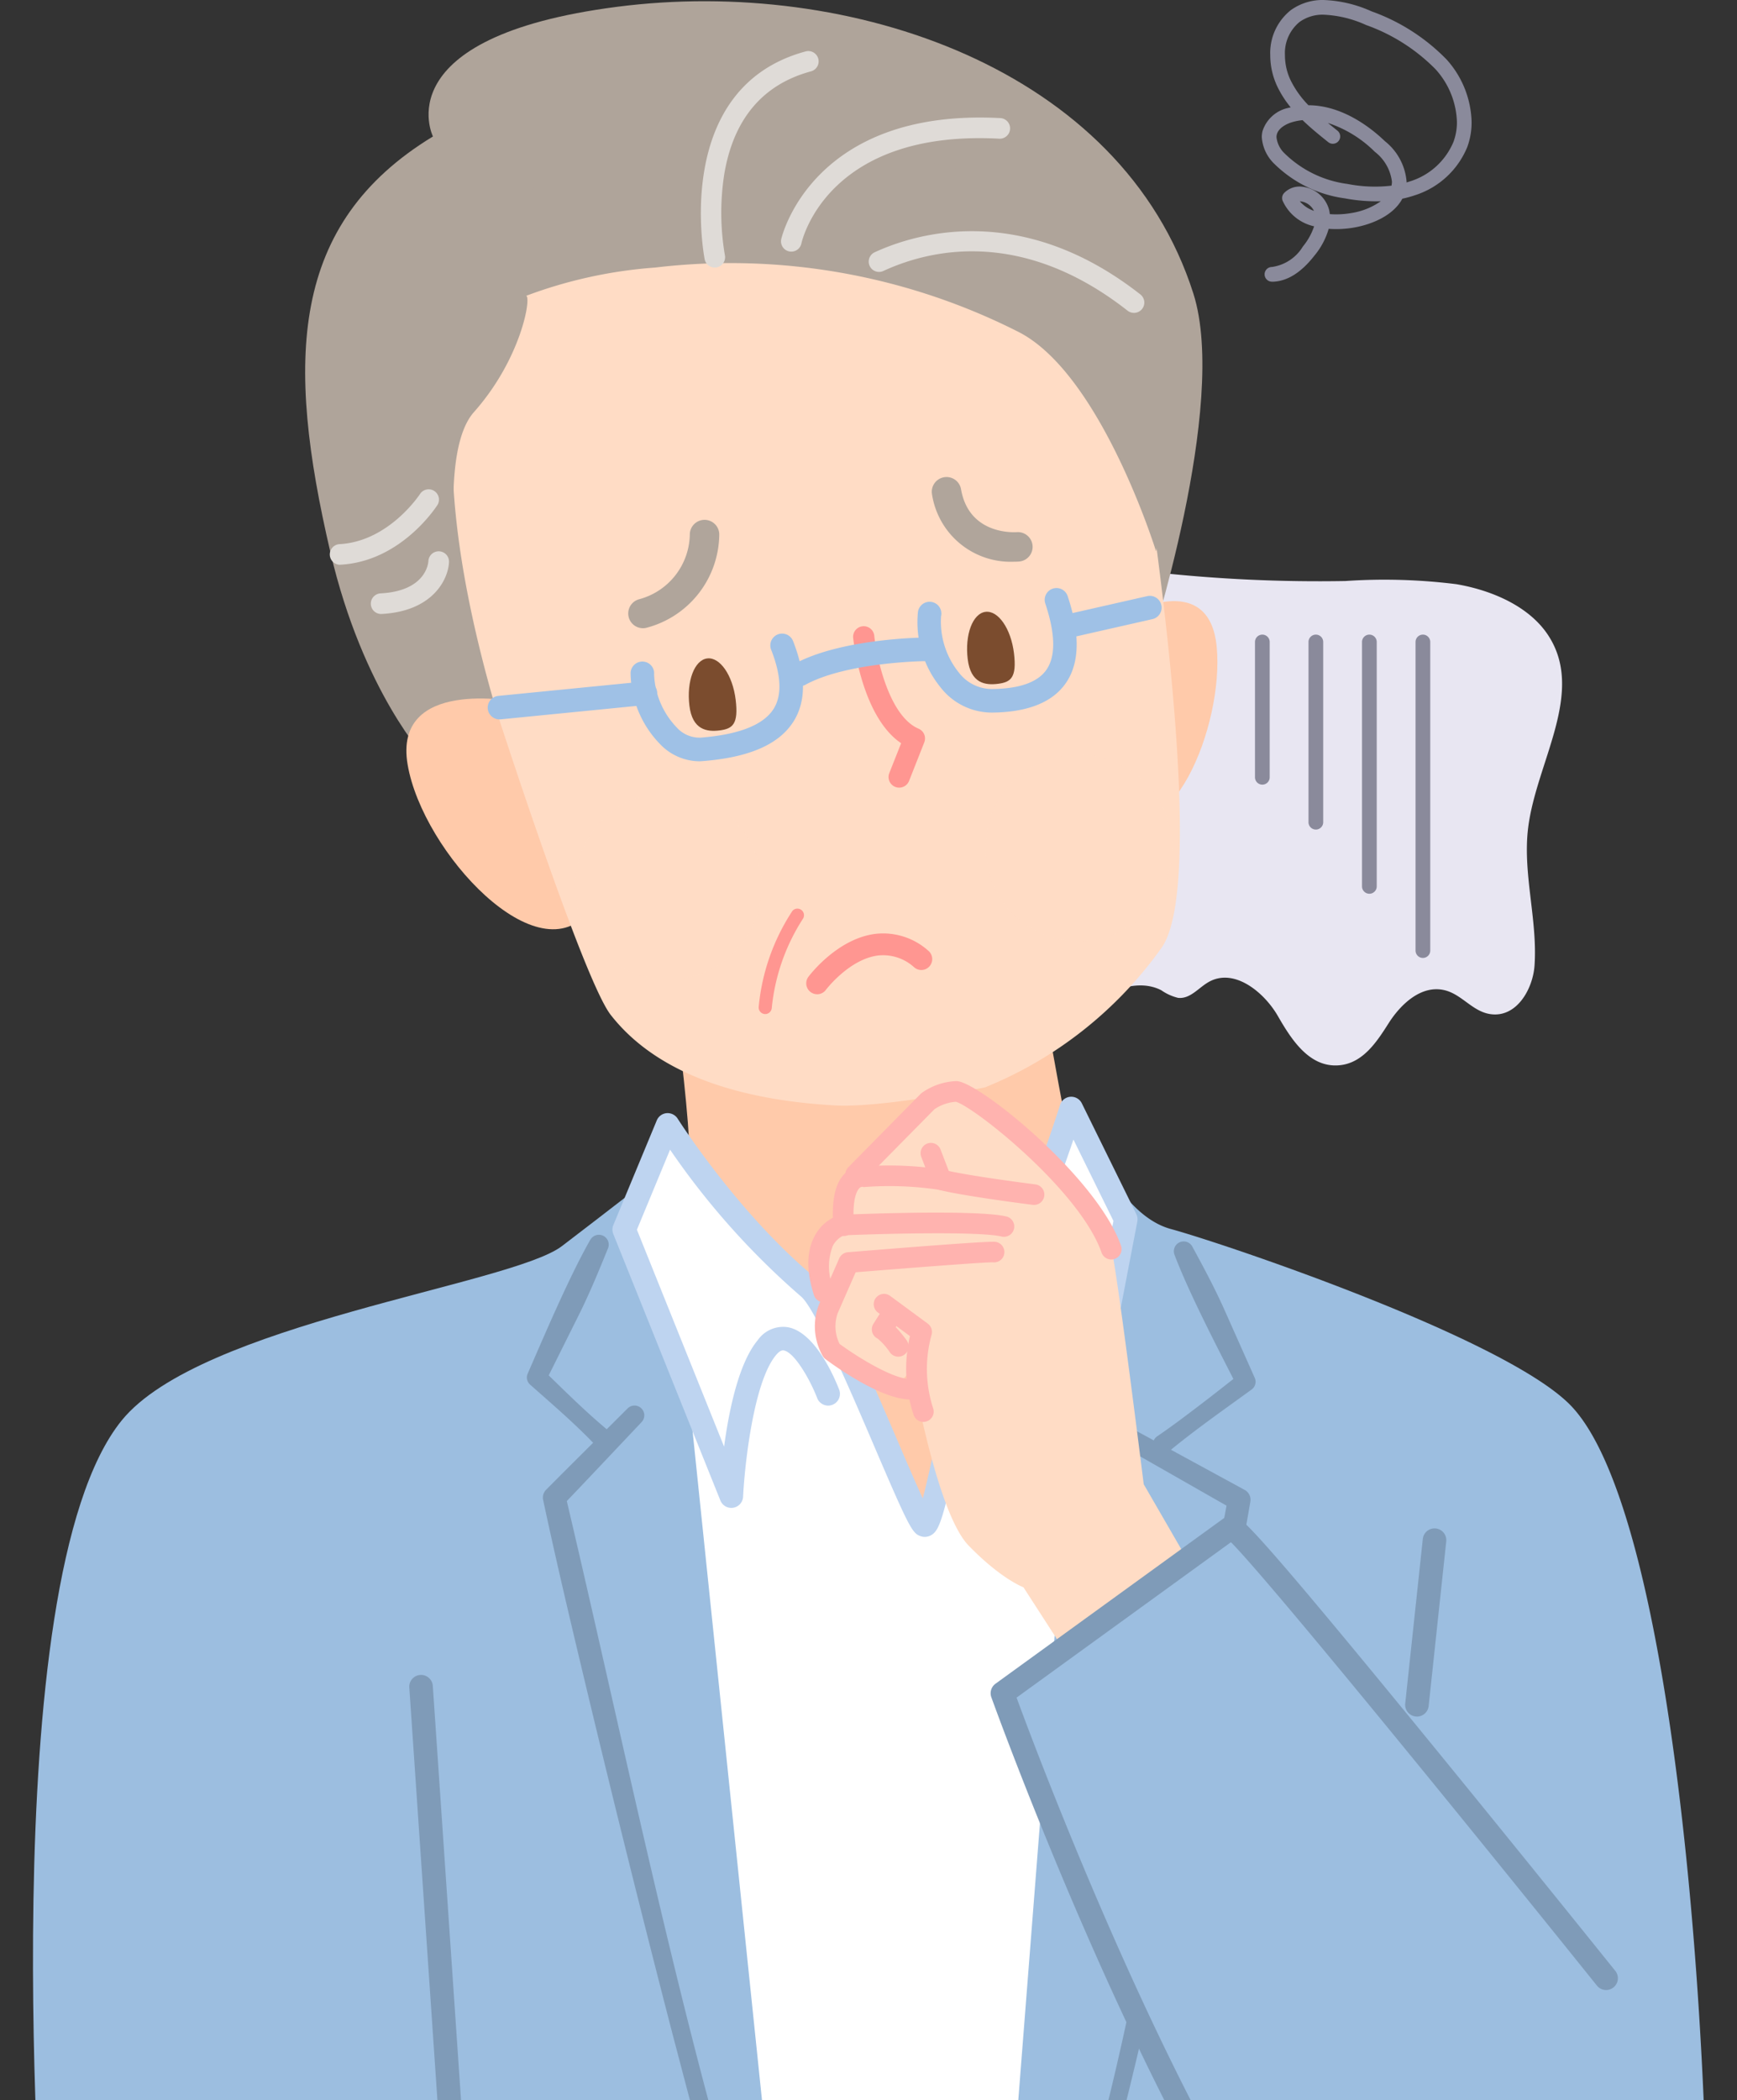 <svg xmlns="http://www.w3.org/2000/svg" xmlns:xlink="http://www.w3.org/1999/xlink" width="158" height="191" viewBox="0 0 158 191"><rect x="0" y="0" width="158" height="191" fill="#333333" stroke="none"/><defs><clipPath id="a"><rect width="158" height="191" transform="translate(437 2390)" fill="#fff" stroke="#707070" stroke-width="1"/></clipPath><radialGradient id="b" cx="0.5" cy="0.5" r="0.5" gradientTransform="matrix(-0.979, 0.203, 0.203, 0.979, 11.085, -154.468)" gradientUnits="objectBoundingBox"><stop offset="0" stop-color="#ffb1a9"/><stop offset="0.965" stop-color="#ffdcc5"/></radialGradient><radialGradient id="c" cx="0.5" cy="0.5" r="0.5" gradientTransform="matrix(-0.979, 0.203, 0.203, 0.979, 10.996, -154.46)" xlink:href="#b"/></defs><g transform="translate(-437 -2390)" clip-path="url(#a)"><g transform="translate(516.394 2509.926)"><g transform="translate(-76.394 -119.925)"><g transform="translate(66.92 48.391)"><path d="M78.014,94.75a52.647,52.647,0,0,1,10.108.289c3.314.57,6.593,2.043,8.291,4.564,3.513,5.215-1.019,11.58-1.766,17.578-.519,4.165.866,8.356.579,12.538-.146,2.132-1.634,4.807-4.066,4.413-1.6-.259-2.555-1.794-4.122-2.168-2.139-.51-4.01,1.316-5.078,2.995s-2.347,3.679-4.558,3.839c-2.692.2-4.322-2.4-5.526-4.491s-3.868-4.346-6.184-3.146c-.992.514-1.742,1.622-2.891,1.5a4.527,4.527,0,0,1-1.525-.692c-2.043-1.054-4.738-.059-6.42,1.394s-2.839,3.339-4.689,4.632a3.285,3.285,0,0,1-3.244.577,2.662,2.662,0,0,1-1.05-1.24c-1.534-3.086-1.6-7.106-4.887-8.91-1.585-.871-3.555-.969-5.373-1.379-5.9-1.326-10.308-6.484-10.04-11.738.137-2.675,1.334-5.214,2.514-7.69h0c2.169-4.549,4.031-9.359,6.564-13.763,2.354-4.093,4-4.026,8.958-2.867A137,137,0,0,0,78.014,94.75Z" transform="translate(-25.563 -90.3)" fill="#e8e6f2"/></g><g transform="translate(111.155 57.717)"><path d="M48.608,137.106a.669.669,0,0,0,.669-.669V108.371a.669.669,0,0,0-1.338,0v28.067A.669.669,0,0,0,48.608,137.106Z" transform="translate(-33.334 -107.702)" fill="#8a8a9b"/><path d="M57.693,131.268a.669.669,0,0,0,.669-.669V108.371a.669.669,0,0,0-1.338,0V130.6A.669.669,0,0,0,57.693,131.268Z" transform="translate(-47.288 -107.702)" fill="#8a8a9b"/><path d="M66.777,125.43a.669.669,0,0,0,.669-.668V108.371a.669.669,0,0,0-1.338,0v16.391A.668.668,0,0,0,66.777,125.43Z" transform="translate(-61.24 -107.702)" fill="#8a8a9b"/><path d="M75.861,121.346a.669.669,0,0,0,.669-.669V108.371a.669.669,0,0,0-1.338,0v12.306A.669.669,0,0,0,75.861,121.346Z" transform="translate(-75.192 -107.702)" fill="#8a8a9b"/></g><path d="M98.239,12.506S93.735,3.455,114.993.713s45.9,5.622,52.415,26.081c3.235,10.169-4.142,32.679-4.142,32.679L97.674,69.18s-5.792-6.127-8.765-18.866C84.832,32.844,85.205,20.435,98.239,12.506Z" transform="translate(-61.857 -0.096)" fill="#afa49a"/><g transform="translate(0)"><g transform="translate(0 16.66)"><g transform="translate(52.052 66.208)"><path d="M133.246,154.635s4.978,30.941,6.772,32.614,4.664,4.849,4.664,4.849,1.436,18.469-21.043,18.118c-17.227-.268-28.91-23.563-28.91-23.563s6.475-3.414,7.493-6.382-1.846-21.943-1.846-21.943Z" transform="translate(-94.729 -154.635)" fill="#ffcaaa"/></g><g transform="translate(33.965)"><path d="M200.452,118.831s-11.19-2.227-9.822,5.74,11.956,19.383,16.612,13.191Z" transform="translate(-190.514 -71.678)" fill="#ffcaaa"/><path d="M85.5,103.272s7.608-4.262,8.285,2.912-4.274,19.206-9.722,14.96Z" transform="translate(-20.076 -64.006)" fill="#ffcaaa"/><path d="M131.827,31.2c18.953.425,20.684,19.62,20.684,19.62s7.259,42.8,2.466,49.765a36.551,36.551,0,0,1-16.089,12.738s-9.334,1.878-13.631,1.64c-7.439-.412-15.777-2.3-20.413-8.231-2.522-3.227-10.377-27.586-10.377-27.586-4.844-16.477-6.321-32.621,1.241-40.381C103.961,30.3,121.936,30.978,131.827,31.2Z" transform="translate(-86.255 -31.088)" fill="#ffdcc5"/><g transform="translate(15.333 55.46)"><g transform="translate(0)"><path d="M161.945,145.958a8.486,8.486,0,1,0,5.088-10.869A8.486,8.486,0,0,0,161.945,145.958Z" transform="translate(-161.436 -134.579)" opacity="0.66" fill="url(#b)"/></g></g><g transform="translate(52.679 51.965)"><path d="M92.256,139.436a8.486,8.486,0,1,0,5.088-10.869A8.487,8.487,0,0,0,92.256,139.436Z" transform="translate(-91.746 -128.058)" opacity="0.66" fill="url(#c)"/></g><g transform="translate(20.178 26.7)"><g transform="translate(5.51 16.514)"><g transform="translate(0)"><path d="M165.769,116.032c-.271-2.223.452-4.146,1.614-4.295s2.323,1.533,2.593,3.756-.279,2.637-1.441,2.786S166.039,118.255,165.769,116.032Z" transform="translate(-165.712 -111.728)" fill="#7b4c2e"/></g></g><g transform="translate(30.824 12.277)"><g transform="translate(0)"><path d="M118.531,108.126c-.27-2.223.452-4.146,1.614-4.295s2.322,1.533,2.593,3.755-.28,2.638-1.441,2.787S118.8,110.349,118.531,108.126Z" transform="translate(-118.474 -103.822)" fill="#7b4c2e"/></g></g><path d="M137.9,120.935a.965.965,0,0,0,.9-.611l1.384-3.508a.965.965,0,0,0-.518-1.241c-2.706-1.157-3.829-6.514-4.034-8.48a.965.965,0,0,0-1.919.2c.032.312.78,7.182,4.366,9.6L137,119.616a.966.966,0,0,0,.9,1.319Z" transform="translate(-113.253 -92.662)" fill="#ff9691"/><g transform="translate(0)"><path d="M122.838,88.639c.18,0,.35-.006.51-.019a1.34,1.34,0,0,0-.2-2.672c-.457.03-4.4.168-5.1-3.92a1.34,1.34,0,0,0-2.642.447A7.236,7.236,0,0,0,122.838,88.639Z" transform="translate(-87.777 -80.912)" fill="#b0a59b"/><path d="M169.959,98.057a1.35,1.35,0,0,0,.368-.051,8.862,8.862,0,0,0,6.574-8.515,1.34,1.34,0,0,0-2.679.044,6.206,6.206,0,0,1-4.631,5.894,1.34,1.34,0,0,0,.368,2.628Z" transform="translate(-168.619 -84.284)" fill="#b0a59b"/></g></g><path d="M154.775,163.752a.6.6,0,0,0,.594-.55,18.246,18.246,0,0,1,2.854-8.145.6.6,0,0,0-.974-.69,19.12,19.12,0,0,0-3.07,8.741.6.6,0,0,0,.549.642Z" transform="translate(-122.133 -88.186)" fill="#ff9691"/><g transform="translate(36.371 68.229)"><path d="M133.463,163.944a.99.99,0,0,0,.795-.4c.025-.033,2.147-2.819,4.776-3.129a4.2,4.2,0,0,1,3.275,1.093.991.991,0,1,0,1.265-1.526,6.159,6.159,0,0,0-4.783-1.535c-3.481.416-6.016,3.768-6.122,3.91a.992.992,0,0,0,.794,1.584Z" transform="translate(-132.472 -158.407)" fill="#ff9691"/></g></g><path d="M148.887,333.158c1.909-30.772,6.658-107.947,6.659-113.923l-11.632,4.523s-7.2,15.5-7.7,15.571c-1.172.168-27.5-22.688-27.5-22.688L97.953,333.158Z" transform="translate(-55.251 -117.205)" fill="#fff"/><g transform="translate(0 83.079)"><path d="M52.258,217.979c-6.193-6.082-31.384-14.57-36.224-15.892-4.363-1.193-6.793-7.509-7.084-7.486L1.179,293.955.892,323.319h35.46l1.032-23.055a19.554,19.554,0,0,0,8.724,4.361c18.234,3.741,18.689-3.278,18.689-3.278C65.331,277.557,62,227.54,52.258,217.979Z" transform="translate(87.458 -190.054)" fill="#9cbee0"/><path d="M178.383,324.882h45.525L210.741,197.968s-5.432,4.223-9.386,7.238c-4.647,3.545-32.912,7.044-40.051,15.863-11.91,14.712-7.109,76.091-7.109,76.091l25.223,2.422Z" transform="translate(-153.239 -191.617)" fill="#9cbee0"/><g transform="translate(52.709)"><path d="M140.284,188.117s-4.078,13.349-8.2,19.072c-.461.64-5.75,18.7-5.75,18.7s-7.228-18.663-8.363-19.6c-7.265-5.993-14.4-16.683-14.4-16.683l-3.951,9.532,9.742,24.236,3.342,12.469h21.955s1.158-29.243,3.391-26.917,3.125,10.466,3.125,10.466l4.065-21.2Z" transform="translate(-98.55 -187.045)" fill="#fff"/><path d="M126.028,226.153a1.174,1.174,0,0,0,.587-.158c.781-.449,1.114-1.555,2.739-9.1.755-3.5,1.9-8.794,2.448-9.563,3.134-4.352,6.3-13.021,7.752-17.315l3.639,7.4-2.914,15.2c-.538-2.107-1.312-4.241-2.383-5.355a2.327,2.327,0,0,0-2.216-.757c-2.218.487-3.76,4.49-4.18,5.705a1.072,1.072,0,0,0,2.026.7c.808-2.329,2.116-4.314,2.625-4.314h0a.531.531,0,0,1,.2.151c1.44,1.5,2.5,6.833,2.832,9.841a1.072,1.072,0,0,0,2.118.085l4.065-21.2a1.076,1.076,0,0,0-.091-.675l-4.958-10.076a1.072,1.072,0,0,0-1.985.154c-.042.136-4.3,13.7-8.27,19.213-.76,1.056-1.567,4.62-2.8,10.364-.437,2.024-.979,4.541-1.411,6.2-.663-1.43-1.571-3.552-2.409-5.509-3.285-7.676-5.731-13.21-7.3-14.5-7.042-5.809-12.534-14.441-12.588-14.528a1.082,1.082,0,0,0-1-.5,1.071,1.071,0,0,0-.9.658L97.7,197.8a1.071,1.071,0,0,0,0,.81l9.741,24.236a1.072,1.072,0,0,0,2.065-.347c.134-2.744.931-10.4,2.985-12.868.4-.485.633-.449.708-.436.972.162,2.406,2.652,3.067,4.387a1.072,1.072,0,0,0,2-.762c-.335-.883-2.139-5.308-4.716-5.739a2.816,2.816,0,0,0-2.709,1.177c-1.73,2.075-2.618,6.36-3.063,9.689l-7.931-19.731,3.016-7.278a69.689,69.689,0,0,0,11.908,13.348c1.288,1.063,4.541,8.664,6.693,13.693,3.166,7.4,3.449,7.867,4.2,8.112A1.145,1.145,0,0,0,126.028,226.153Z" transform="translate(-97.622 -186.117)" fill="#bed4f0"/></g><g transform="translate(94.475 13.157)"><path d="M79.543,211.887c1.363,3.576,3.92,8.476,5.681,11.929l.268-1.092c-1.237.968-2.468,1.944-3.718,2.893s-2.5,1.9-3.8,2.782a.872.872,0,1,0,1.046,1.392c2.423-2,5-3.8,7.541-5.646a.868.868,0,0,0,.285-1.056c-.011-.027-2.692-6.041-2.706-6.073-.89-2.017-1.936-3.958-2.987-5.894a.894.894,0,0,0-1.609.766Z" transform="translate(-70.186 -210.669)" fill="#7f9bb8"/><path d="M80.71,241.5l12.475,7.114-.514-1.081c-1.838,9.9-4.352,23.722-6.29,33.448C84.106,292.049,82,303.274,78.5,314.005a.871.871,0,1,0,1.653.545c.39-1.378.812-2.749,1.2-4.124,1.073-3.958,2.183-8.407,3.135-12.423,3.828-16.616,7.318-33.3,10.216-50.108a1.022,1.022,0,0,0-.514-1.081l-12.612-6.867a.891.891,0,0,0-.868,1.557Z" transform="translate(-78.447 -224.206)" fill="#7f9bb8"/></g><g transform="translate(44.921 12.549)"><path d="M193.051,209.994c-1.93,3.392-4.12,8.565-5.7,12.185a.864.864,0,0,0,.22.992c1.935,1.718,3.908,3.4,5.705,5.261a.872.872,0,0,0,1.265-1.2c-2.016-1.683-3.874-3.538-5.756-5.369l.2,1.033,2.991-6c1-2,1.851-4.07,2.692-6.142a.894.894,0,0,0-1.614-.756Z" transform="translate(-187.275 -209.534)" fill="#7f9bb8"/><path d="M172.594,238.785c-1.853,1.853-5.576,5.542-7.416,7.4a1.012,1.012,0,0,0-.268.951c1.164,5.443,2.441,10.857,3.736,16.268q3.876,16.238,8.059,32.4c1.436,5.419,2.774,10.786,4.528,16.142a.871.871,0,1,0,1.634-.6c-.957-2.547-1.705-5.232-2.466-7.894-4.959-18.307-9.106-38.3-13.469-56.772l-.268.951c1.8-1.877,5.416-5.714,7.207-7.606a.891.891,0,0,0-1.276-1.243Z" transform="translate(-163.422 -222.986)" fill="#7f9bb8"/></g></g><g transform="translate(70.529 81.663)"><g transform="translate(0)"><path d="M118.1,236.8l-9.166-15.846s-2.5-20.093-2.946-21.374c-2.139-6.148-12.7-14.349-14.09-14.349a4.964,4.964,0,0,0-2.6.892l-6.581,6.673a8.107,8.107,0,0,0-1.3,3.059c0,1.112-.093,2.41-.093,2.41s-1.668,1.3-1.668,1.668-.185,1.761-.185,1.761.278,6.025.742,6.489,4.171,4.356,5.561,3.985a3.524,3.524,0,0,0,2.04-1.854S90.038,223.466,93,226.524s4.993,3.8,4.993,3.8l10.247,15.857Z" transform="translate(-78.429 -184.289)" fill="#ffdcc5"/><path d="M124.532,199.7a.927.927,0,0,0,.308-.053.937.937,0,0,0,.578-1.193c-2.163-6.217-12.99-14.979-14.976-14.979a5.807,5.807,0,0,0-3.155,1.076.945.945,0,0,0-.111.1l-6.581,6.673a.938.938,0,0,0,1.335,1.317l6.52-6.611a4.011,4.011,0,0,1,1.94-.675c1.651.44,11.295,8.084,13.255,13.719A.938.938,0,0,0,124.532,199.7Z" transform="translate(-96.975 -183.476)" fill="#ffb3af"/><path d="M138.894,226.374a.938.938,0,0,0,.756-1.492,11.072,11.072,0,0,0-.988-1.192l.217-.341a.938.938,0,1,0-1.583-1.006l-.661,1.042a.937.937,0,0,0,.386,1.348,5.735,5.735,0,0,1,1.117,1.258A.936.936,0,0,0,138.894,226.374Zm-1.784-1.6h0Zm0,0h0Zm0,0h0Z" transform="translate(-130.715 -201.312)" fill="#ffb3af"/><path d="M136.75,231.225a.938.938,0,0,0,.882-1.258,11.586,11.586,0,0,1-.143-6.641.941.941,0,0,0-.337-1.039l-3.433-2.53a.938.938,0,0,0-1.113,1.51l2.922,2.153a13.194,13.194,0,0,0,.342,7.188A.938.938,0,0,0,136.75,231.225Z" transform="translate(-126.288 -200.229)" fill="#ffb3af"/><path d="M114.455,204.215c.026,0,.052,0,.077,0a.938.938,0,0,0,.859-1.011c-.2-2.467.325-3.179.491-3.339a.377.377,0,0,1,.3-.124c.118.042.109.023.231.016a30.436,30.436,0,0,1,6.661.249c2.166.565,8.3,1.341,8.559,1.374a.938.938,0,1,0,.234-1.861c-.062-.008-6.271-.794-8.32-1.328a31.781,31.781,0,0,0-7.134-.312,2.254,2.254,0,0,0-1.726.539c-.988.846-1.37,2.462-1.167,4.94A.939.939,0,0,0,114.455,204.215Z" transform="translate(-111.239 -190.128)" fill="#ffb3af"/><path d="M119.894,213.95a.926.926,0,0,0,.286-.045.938.938,0,0,0,.608-1.179,5.171,5.171,0,0,1-.069-3.907,2.149,2.149,0,0,1,1.006-.958c3.434-.142,12.3-.385,14.369.115a.938.938,0,0,0,.439-1.823c-2.736-.661-13.779-.213-15.03-.16a.956.956,0,0,0-.214.034,3.9,3.9,0,0,0-2.223,1.9c-.742,1.379-.764,3.185-.066,5.367A.939.939,0,0,0,119.894,213.95Z" transform="translate(-118.494 -193.835)" fill="#ffb3af"/><path d="M128.914,225.084a2.827,2.827,0,0,0,.625-.065.938.938,0,0,0-.416-1.829c-1.245.282-4.574-1.643-6.65-3.161a3.62,3.62,0,0,1-.16-2.811l1.625-3.7c4.684-.38,11.723-.927,12.486-.907a.938.938,0,0,0,.289-1.852c-.162-.033-.6-.118-13.485.935a.939.939,0,0,0-.782.557l-1.855,4.226a5.449,5.449,0,0,0,.368,4.679.935.935,0,0,0,.24.263C122.07,222.069,126.261,225.084,128.914,225.084Z" transform="translate(-119.636 -196.13)" fill="#ffb3af"/><path d="M131.082,198.247a.928.928,0,0,0,.337-.063.938.938,0,0,0,.539-1.212l-.927-2.41a.938.938,0,0,0-1.751.674l.927,2.41A.938.938,0,0,0,131.082,198.247Z" transform="translate(-119.008 -188.342)" fill="#ffb3af"/></g><g transform="translate(16.584 39.526)"><g transform="translate(0)"><path d="M0,274.025,21.388,258.6s45.43,51.054,43.13,74.019c-.86,8.582-8.437,24.31-27.254,13.943C27.494,341.177,0,274.025,0,274.025Z" transform="translate(1.071 -257.866)" fill="#9cbee0"/><path d="M44.749,330.9a1.072,1.072,0,0,0,.851-1.722c-12.647-16.551-25.193-49.953-27.192-55.4l19.5-14.134c3.439,3.455,21.4,25.524,33.307,40.349a1.072,1.072,0,0,0,1.671-1.342c-.082-.1-8.306-10.343-16.579-20.468-17.009-20.819-17.55-20.877-18.236-20.951a1.142,1.142,0,0,0-.769.2h0l-20.81,15.081a1.073,1.073,0,0,0-.38,1.229c.137.383,13.854,38.5,27.782,56.729A1.07,1.07,0,0,0,44.749,330.9Zm-6.141-71.759c-.017.013-.033.026-.05.038l0,0Z" transform="translate(-16.052 -257.233)" fill="#7f9bb8"/></g></g></g><path d="M215.574,332.853l.074,0a1.071,1.071,0,0,0,1-1.142l-3.161-46.4a1.072,1.072,0,1,0-2.138.146l3.161,46.4A1.071,1.071,0,0,0,215.574,332.853Z" transform="translate(-177.116 -148.61)" fill="#7f9bb8"/><path d="M46.281,276.5a1.071,1.071,0,0,0,1.064-.958l1.6-14.97a1.071,1.071,0,1,0-2.131-.228l-1.6,14.969a1.071,1.071,0,0,0,.951,1.18A1.058,1.058,0,0,0,46.281,276.5Z" transform="translate(79.607 -137.043)" fill="#7f9bb8"/><g transform="translate(79.803 193.733)"><path d="M37.66,415.876l9.775-1.8a17.338,17.338,0,0,0,10.576,4.394,56.491,56.491,0,0,0,13.245-1.486s5.41,5.709,8.26,5.022c.846-.2,7.629-2.477,7.629-3.473a13.2,13.2,0,0,0-.606-2.876,8.387,8.387,0,0,0,2.731-2.439c.607-1.216-.548-3.423-.548-3.423a2.552,2.552,0,0,0,1.7-2.876C90.055,404.7,78.6,394.038,76,392.86c-2.066-.938-6.6.772-13.756,3.759A35.6,35.6,0,0,1,48.1,399.2l-8.727-1.819Z" transform="translate(-37.66 -392.603)" fill="#ffdcc5"/><path d="M66.7,438.546a.938.938,0,0,0,.724-1.534l-1.456-1.77a.933.933,0,0,0-.856-.332l-5.458.774a.938.938,0,0,0,.264,1.857l4.936-.7,1.122,1.363A.937.937,0,0,0,66.7,438.546Z" transform="translate(-26.19 -412.233)" fill="#ffb3af"/><path d="M49.661,428.124a.938.938,0,0,0,.688-1.575l-5.943-6.416a.938.938,0,0,0-1.376,1.275l5.943,6.416A.935.935,0,0,0,49.661,428.124Z" transform="translate(-0.54 -405.241)" fill="#ffb3af"/><path d="M46.961,417.774a.938.938,0,0,0,.652-1.613l-6.185-5.973a.938.938,0,0,0-1.3,1.349l6.185,5.973A.936.936,0,0,0,46.961,417.774Z" transform="translate(3.737 -400.642)" fill="#ffb3af"/></g><path d="M147.762,375.4l-34.742,2.912S114.8,393.362,118.4,398.7c12.084,17.945,82.68,10.752,82.68,10.752l3.36-23.521Z" transform="translate(-112.215 -190.888)" fill="#9cbee0"/><path d="M164.221,411.4c15.913,0,29.4-1.333,30.66-1.461a1.073,1.073,0,0,0,.952-.915l3.36-23.521a1.071,1.071,0,0,0-.868-1.206l-55.3-10.124a1.072,1.072,0,1,0-.386,2.109l54.282,9.938-3.095,21.665c-7.946.725-69.952,5.82-80.849-10.364a1.072,1.072,0,0,0-1.778,1.2C118.191,409.1,143.3,411.4,164.221,411.4Z" transform="translate(-105.912 -190.31)" fill="#7f9bb8"/></g><path d="M41.841,25.622h.006c1.342-.013,2.64-.813,3.858-2.378A6.743,6.743,0,0,0,47,20.811a9.416,9.416,0,0,0,2.326-.121c1.724-.306,3.585-1.143,4.375-2.62a9.653,9.653,0,0,0,1.136-.311,7.649,7.649,0,0,0,4.771-4.391A6.493,6.493,0,0,0,60,11.1a8.813,8.813,0,0,0-2.276-5.692,17.925,17.925,0,0,0-6.818-4.374A11.6,11.6,0,0,0,46.567,0a4.942,4.942,0,0,0-3,.913,4.97,4.97,0,0,0-1.882,4.1,6.68,6.68,0,0,0,.62,2.807,9.3,9.3,0,0,0,1.239,1.943L43.39,9.8a3.141,3.141,0,0,0-2.408,2.122,2.309,2.309,0,0,0-.066.554,3.717,3.717,0,0,0,1.123,2.408,11.305,11.305,0,0,0,6.424,3.154,15.347,15.347,0,0,0,3.279.263,6.37,6.37,0,0,1-2.649,1.069,8.167,8.167,0,0,1-1.417.125c-.156,0-.352-.005-.572-.024a3.67,3.67,0,0,0-.061-.369,2.865,2.865,0,0,0-2.664-2.138,1.964,1.964,0,0,0-1.418.575.669.669,0,0,0-.144.731,4.1,4.1,0,0,0,2.857,2.311,5.721,5.721,0,0,1-1.021,1.837,3.926,3.926,0,0,1-2.816,1.862.669.669,0,0,0,.006,1.338Zm2.536-7.316a1.556,1.556,0,0,1,1.283.87,2.911,2.911,0,0,1-1.286-.87Zm8.338-1.422a12.942,12.942,0,0,1-4.013-.157,10.027,10.027,0,0,1-5.687-2.751,2.4,2.4,0,0,1-.763-1.5.966.966,0,0,1,.028-.236c.143-.589.852-.98,1.467-1.151a5.059,5.059,0,0,1,.879-.162c.76.737,1.578,1.394,2.35,2.013a.669.669,0,0,0,.837-1.043c-.289-.232-.586-.47-.883-.716A10.791,10.791,0,0,1,51.191,13.8a4.054,4.054,0,0,1,1.562,2.71c0,.053,0,.106-.007.16A1.944,1.944,0,0,1,52.715,16.884ZM46.567,1.337a10.347,10.347,0,0,1,3.832.936A16.731,16.731,0,0,1,56.723,6.3,7.459,7.459,0,0,1,58.665,11.1a5.15,5.15,0,0,1-.313,1.8A6.3,6.3,0,0,1,54.4,16.493q-.156.053-.314.1c0-.027,0-.054,0-.08a5.249,5.249,0,0,0-1.974-3.675c-1.268-1.217-3.855-3.256-6.953-3.268a8.78,8.78,0,0,1-1.644-2.316,5.331,5.331,0,0,1-.494-2.241,3.655,3.655,0,0,1,1.336-3.021A3.589,3.589,0,0,1,46.567,1.337Z" transform="translate(70.859)" fill="#8a8a9b"/></g><g transform="translate(41.357 53.464)"><path d="M114.752,111.11h.07c3.19-.036,5.423-.919,6.636-2.625,1.3-1.82,1.362-4.507.2-7.986a1.072,1.072,0,0,0-2.033.68c.934,2.793.964,4.832.088,6.063-.794,1.116-2.447,1.7-4.914,1.724a3.783,3.783,0,0,1-3.035-1.5,7.372,7.372,0,0,1-1.616-5.115,1.071,1.071,0,1,0-2.1-.414,9.4,9.4,0,0,0,2.07,6.9A5.914,5.914,0,0,0,114.752,111.11Z" transform="translate(-68.905 -99.767)" fill="#9fc1e6"/><path d="M160.613,119.127q.174,0,.349-.014c4.267-.335,6.982-1.524,8.3-3.631,1.147-1.836,1.125-4.294-.063-7.306a1.072,1.072,0,0,0-1.994.787c.925,2.345,1.006,4.156.239,5.384-.918,1.47-3.154,2.354-6.648,2.629a2.792,2.792,0,0,1-2.2-.954,7.378,7.378,0,0,1-2.031-4.788,1.072,1.072,0,1,0-2.138-.147,9.421,9.421,0,0,0,2.661,6.458A4.992,4.992,0,0,0,160.613,119.127Z" transform="translate(-141.424 -103.355)" fill="#9fc1e6"/><path d="M132.91,112.627a1.067,1.067,0,0,0,.512-.131c3.759-2.051,10.744-2.146,10.814-2.146a1.072,1.072,0,0,0-.011-2.144h-.01c-.308,0-7.589.1-11.82,2.408a1.072,1.072,0,0,0,.514,2.013Z" transform="translate(-104.517 -103.684)" fill="#9fc1e6"/><path d="M180.178,119.088q.052,0,.106,0l13.305-1.315a1.072,1.072,0,0,0-.211-2.133l-13.305,1.315a1.072,1.072,0,0,0,.1,2.138Z" transform="translate(-179.107 -107.129)" fill="#9fc1e6"/><path d="M94.608,105.024a1.07,1.07,0,0,0,.238-.027l7.754-1.759a1.072,1.072,0,0,0-.474-2.091l-7.755,1.759a1.072,1.072,0,0,0,.236,2.117Z" transform="translate(-42.13 -100.395)" fill="#9fc1e6"/></g><g transform="translate(35.731 4.644)"><path d="M95.606,71.839s-3.91-18.572.19-23.189c4.285-4.825,5.229-10.39,4.761-10.582A41.952,41.952,0,0,1,112.291,35.5a57.94,57.94,0,0,1,33,5.833c7.55,3.794,12.556,19.978,12.556,19.978s3.834-17.62-.238-26.073-45.948-17.1-57.863-5.7S92.2,70.219,92.2,70.219Z" transform="translate(-91.42 -15.812)" fill="#afa49a"/><g transform="translate(25.021)"><path d="M120.631,46.663a.938.938,0,0,0,.579-1.676c-10.889-8.537-20.549-5.515-24.2-3.82a.938.938,0,0,0,.79,1.7c4.141-1.925,12.54-4.018,22.249,3.6A.935.935,0,0,0,120.631,46.663Z" transform="translate(-81.232 -22.853)" fill="#dfdbd7"/><path d="M153.018,28.356a.94.94,0,0,0,.92-1.124,22.88,22.88,0,0,1-.045-7.446c.858-4.974,3.508-8.095,7.879-9.277a.938.938,0,1,0-.49-1.811c-12.21,3.3-9.214,18.751-9.183,18.907A.939.939,0,0,0,153.018,28.356Z" transform="translate(-151.753 -8.666)" fill="#dfdbd7"/><path d="M120.161,32.141a.937.937,0,0,0,.915-.738c.094-.424,2.476-10.366,18.014-9.533a.938.938,0,0,0,.1-1.873c-17.2-.921-19.921,10.891-19.947,11.01a.938.938,0,0,0,.721,1.114A.956.956,0,0,0,120.161,32.141Z" transform="translate(-111.933 -13.901)" fill="#dfdbd7"/></g></g><g transform="translate(26.989 44.455)"><path d="M215.43,99.258l.052,0c4.695-.255,6.052-3.2,6.114-4.723a.938.938,0,0,0-1.874-.086c-.019.286-.3,2.718-4.342,2.936a.938.938,0,0,0,.05,1.875Z" transform="translate(-210.743 -87.875)" fill="#dfdbd7"/><path d="M217.086,89.856h.052c5.5-.3,8.7-5.251,8.832-5.461a.938.938,0,0,0-1.584-1c-.035.055-2.832,4.348-7.35,4.593a.938.938,0,0,0,.05,1.874Z" transform="translate(-216.149 -82.954)" fill="#dfdbd7"/></g></g></g></g></svg>